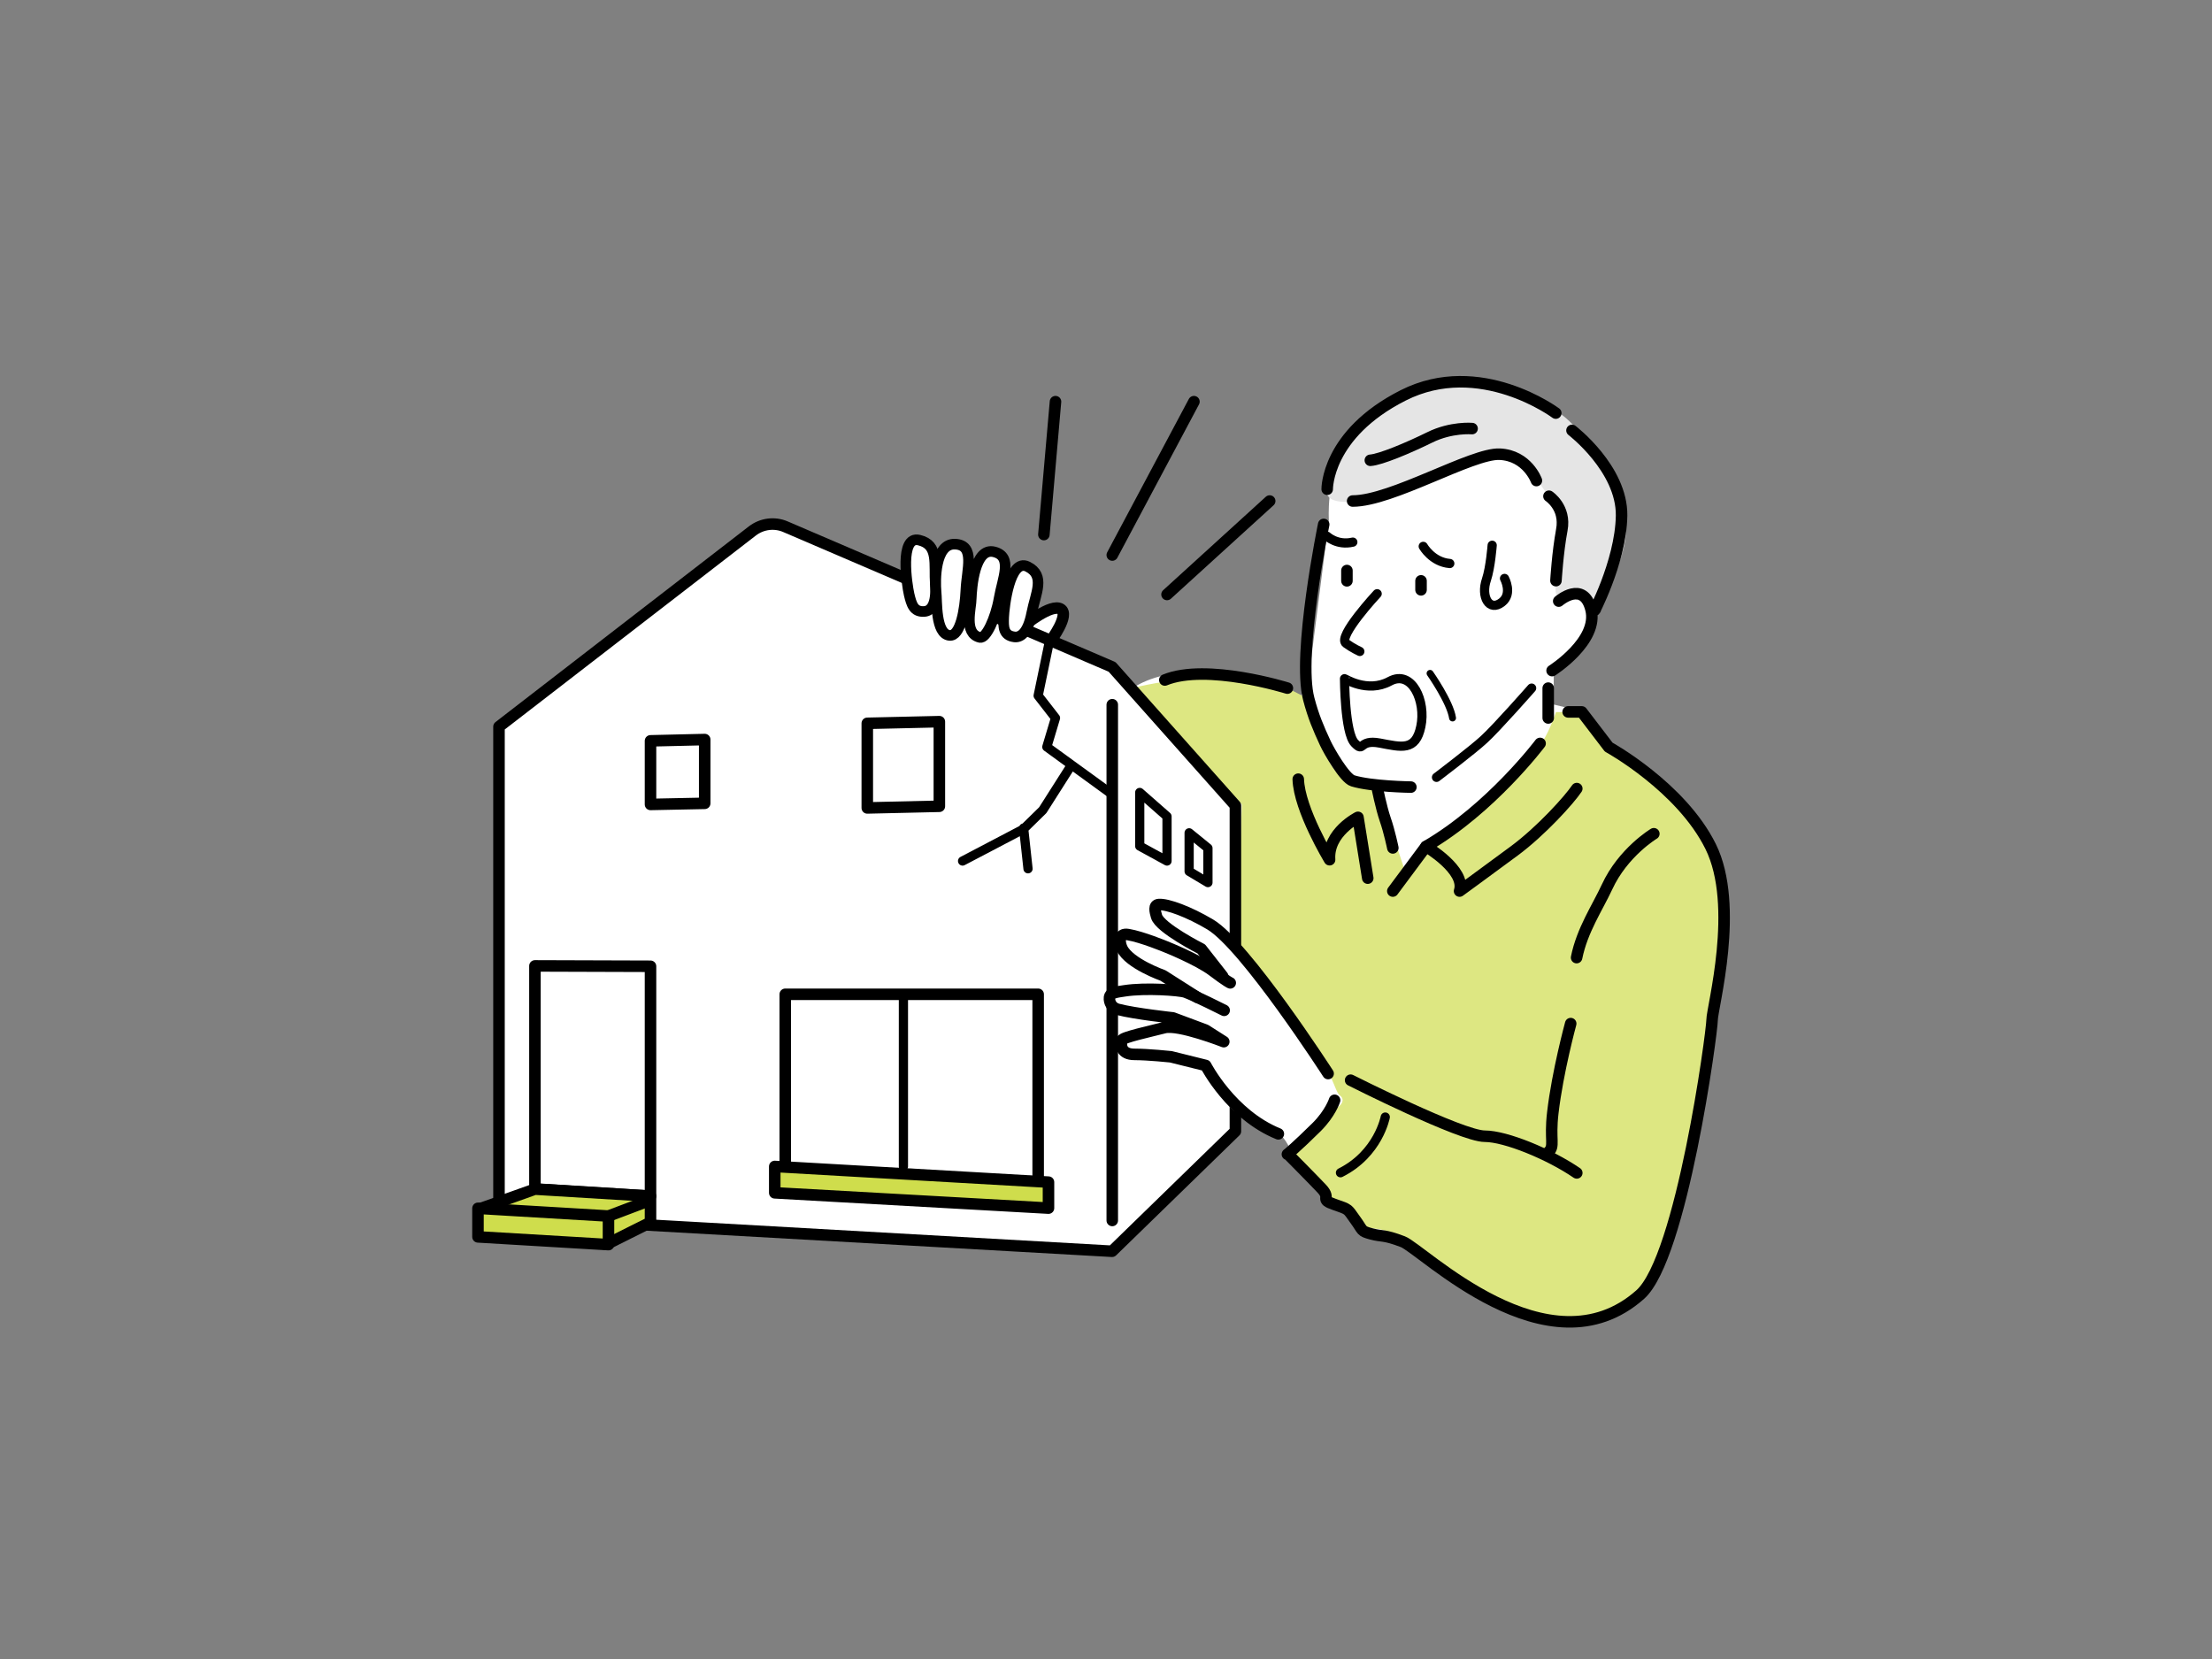 <svg xmlns="http://www.w3.org/2000/svg" viewBox="0 0 1200 900"><rect x="0" y="0" width="1200" height="900" fill="#808080" stroke="none"/><style>.st0,.st3{fill:#fff}.st3{stroke:#000;stroke-linecap:round;stroke-linejoin:round;stroke-miterlimit:10}.st3,.st4,.st5{stroke-width:6.25}.st4,.st5,.st6,.st7{stroke:#000;stroke-linecap:round;stroke-linejoin:round;stroke-miterlimit:10}.st4{fill:none}.st5{fill:#cfdd4c}.st6{fill:none;stroke-width:5}.st7{fill:#fff;stroke-width:5.75}</style><path class="st0" d="M614.5 373.3s13.7-10.2 36.6-8c22.9 2.2 54.6 12.1 54.6 12.1l3.6-4.2 11.6-91.1s-1.4-21.9 7.3-35.8c8.7-13.9 32.4-40.3 66.8-39.3s69.5 34.1 69.5 34.1 17.2 21.1 16.2 35.3c-1 14.2-14.2 54-14.2 54s-1.1 15.6-17.9 29.2l-5.7 4.2v18.4l16.1 3.9 14.6 19.1s43.6 29.5 51.4 47 18 39.9 8.1 80.4c-9.9 40.5-15.7 121-29.1 145.3-13.3 24.3-23.5 33.4-32.3 35.8s-48.6 2.9-76.8-17.1-40.3-24.8-47-26.6c-6.7-1.8-6.1-.2-10.2-6s-5.1-7.8-10-9.6c-4.9-1.8-5.3 2.2-7-3-1.7-5.2-11.7-21.8-15.1-22.2-3.4-.4-8.4-1.8-6.3-4.1 2-2.3-4.9-10-4.9-10l-16.2-9.5-3.8-6.4-3.2-157.8-56.7-68.1z"/><path d="M614.5 373.3s20.5-5.8 43.6-5.1c23 .7 40.4 5.1 40.4 5.1l11.6 6s7.2 40.3 20.7 43.4c13.5 3.1 16.4 4.5 16.4 4.5l15.5 46.9 8.9-11.9s14.2-10.5 18.4-13.7c4.2-3.2 42.2-41.9 45.7-45.1 3.6-3.2 8.4-17.1 8.4-17.1h14.1l14.6 19.1s48.7 29.1 55.3 53.9c6.6 24.8 7.4 33.8 7.3 37.2 0 3.4-13.4 104.6-13.4 104.6s-11.9 56.9-15.6 67.8c-3.7 10.9-8.1 32.7-24 39.2s-12.4 10.7-36.3 6.9c-23.9-3.9-50.8-17.9-66.6-28.9-15.8-11.1-23-18.3-32.2-19.4-9.3-1.1-9.7-.7-16.4-6.9s-9.9-8.3-9.9-8.3L698.6 626l28.6-26.6s2.8-2.8-.3-5.1-3.5-13.4-18.5-30.1c-15.1-16.8-38-50.7-38-50.7l1.7-34.7 1.6-42.4-59.2-63.1z" fill="#dde782"/><path d="M719.9 267.8s.6 16.5 70.9-13.8c25.1-10.8 32.9-6.7 37-1.6 4.1 5.1 12.4 16.8 12.4 16.8l3.7 7.8s.2 37.4 0 43c-.2 5.6 5 3.8 5 3.8s10.2 2.4 13.4 4.5c3.2 2.1 4.8 0 4.8 0s21.1-32.2 13.5-51.9c-7.6-19.7-24.4-51.1-43-56.5-18.7-5.3-25.8-16.7-51-13-25.3 3.7-47.5 16.6-55.8 31.5S720 265.2 720 265.2l-.1 2.6z" fill="#e5e5e5"/><path class="st3" d="M555.9 339.1s14.3-11.8 19.5-8.7c5.2 3.1-5.3 17.1-5.3 17.1m-299.4 46.7L408.2 288c5.1-3.9 11.9-4.8 17.8-2.3l177.3 76.1 66.9 75.2v176.7l-66.9 65.1L270.7 660V394.2z"/><path class="st4" d="M603.4 382.3v279.8m-93.8-224.7l-39.1.9v-45.9l39.1-.9zm-127.3-1.6l-29.4.6v-34.5l29.4-.7zm-29.4 213.1l-62.7-3.9V524l62.7.2z"/><path class="st5" d="M261.1 655.5l29.1-10.4 62.7 3.8v14.2l-24 12z"/><path class="st5" d="M330.1 675.2l-70.8-4.2v-15.5l70.8 4.2z"/><path class="st4" d="M330.1 659.7l21.4-8.1m211.7-2.2L426 640.9V539.4h137.2z"/><path class="st5" d="M420.3 632.8v14.3l148.5 8.3v-14.1z"/><path class="st6" d="M618.3 429.9l14.8 13v24.2l-14.8-8.1zm26.8 21.9l10.2 8.3v18.7l-10.2-6.1zm-155 87.6v93.4"/><path class="st7" d="M550.2 345.5c3.4.5 7.4-2.1 9.5-12.9 2.1-10.8 7.6-20.3-2.2-25.2s-12.8 22-13 27.4c-.2 5.4-.2 9.9 5.7 10.7zm-48.6-13.8c3.4-.3 6.6-3.7 5.8-14.7-.8-11 2.1-21.4-8.8-24-10.8-2.6-6.6 24.2-5.4 29.5 1.3 5.4 2.5 9.7 8.4 9.2z"/><path class="st7" d="M515.1 344.7c5.9.6 8.4-13.8 8.9-24.8s5.2-24.2-5.8-24.7c-11.2-.6-10.9 20.2-10.4 25.6.6 5.3-.4 23.1 7.3 23.9zm16.5 1.1c3.3.8 8.5-10.3 10.4-21.2 1.9-10.9 7.6-22.6-2.6-25.2-10.8-2.8-12.3 19.8-12.5 25.2 0 5.4-4.3 19.1 4.7 21.2z"/><path class="st4" d="M698.4 373.3s-43.8-13.7-66.5-4.4m203.6 34.4s-26.6 35.4-61.9 55.9c0 0 21.9 12.9 18.2 24.2 0 0 12.8-9.3 29.7-21.8 14.6-10.8 30-27.9 33.9-33.8m41.8 24.5s-16.7 10-25.4 28.9c-5.2 11.2-13.5 23.4-16.5 38.3"/><path class="st0" d="M704.7 588.9l-.3-21.3c0-.1-.1-.2-.1-.3-.8-2.1-29.1-55.6-47.6-66.9-15.5-9.5-28.7-10-30.8-7.9-1.1 1.1 3.1 4 4.2 8.1 1.7 6.5 19 11.7 22.6 13.9l5 12.6c-8.1-5.8-23.4-14.7-24-15-.1 0-.2-.1-.2-.1-14.8-5.5-21.6-6.2-23.9-2.8-.4.7-1.2 3.2 0 5.9 3.9 8.5 16.6 14.6 18.8 15.7l6.8 4.5c-10.5-.4-27.1.3-30.1 5.2-.9 1.5-.9 3.4 0 5 .1.1.1.1.1.5.2 2.5 1.8 2.6 4.4 3.3 8.1 2.2 22.6 3 25.6 2.9l9.1 4.7c-5.8-.8-11.9-1.2-15.3-.3-3.7 1-8.7 3-13 5.4-7.8 4.2-5.6 3.3-5.6 5 0 5.4 1.7 5.9 8.5 5.9 6.4 0 13.4 1.2 15.7.2l16.9 4c1.9 5.5 10.1 24.6 31.8 33.7.2.1.5.1.7.1.8 0 3.8 2.5 4.1 1.5l16.4-21.6c.3-.6.3-1.3.2-1.9z"/><path class="st4" d="M663.3 529.6l-11.6-14.8s-22.5-11.4-24.3-17.7c-.7-2.5-1.8-6.2 1.3-6.4 4.7-.3 16.2 3.9 27.8 10.8 19.1 11.3 64 80.9 64 80.9"/><path class="st4" d="M667.4 533.2s-1.5-.5-9.7-6.7c-8.2-6.1-25.3-12.9-25.3-12.9s-13-5.4-20.4-6.6c-5.2-.9-4.9 4.1-3.3 7.5 4 8.3 22.2 14.7 22.2 14.7l18.7 11.9"/><path class="st4" d="M664.1 548.1s-16.5-8.3-21.1-9.9c-3.2-1.1-21.7-2.4-32.8-.7-4.6.7-8 1-8.3 3.6-.3 2.7 1.3 5.7 4.7 6.5 9.2 2.4 29.7 4.6 29.7 4.6l17.7 6.6 9.9 6.3s-24.5-9.6-32.2-7.6-22.7 5.2-23.1 6.8c-.7 2.5-.6 7.7 6.9 7.7 7.4 0 19.7 1.3 19.7 1.3l18.9 4.7s13.7 26.7 39.4 37.1m157.2-228.9h7.4l14.6 19.1s39.3 21.6 55.3 53.9.8 87.6.8 94.1-16.5 129-39 149c-49.9 44.3-118.3-24.7-128.8-28.7s-11-2.6-17-4.2-4.4-1.7-8.8-7.7-2.9-5.4-11.3-8.3c-8.4-2.9-1.5-2.9-6.9-8.6S698.6 626 698.6 626c-1.5 1.4 4.9-3.9 15.7-14.6 7.5-7.5 9.7-14.5 9.7-14.5"/><path class="st4" d="M732.7 586s60.1 30.4 72.8 30.4c11.3 0 35 9.7 49.9 19.9m-15.5-11.2c3.8-3.4.7-6.2 2.5-21.5 2.6-22.3 9.7-48.3 9.7-48.3m-96.5-71.9l18-24.2m-36.9-15.8l5.3 33m-5.3-33s-16.5 8.2-15.4 23c0 0-16.5-27.2-17-43.7m13.8-138.2s-14.5 70.7-8.1 94.7c2.5 9.5 5.2 15.8 9 24 1.9 4.1 10.5 19.1 14.9 20.4 10 3.1 31.5 3.4 31.5 3.4M844 224.1s-41.1-30.7-82.8-9.6c-41.7 21.1-41.2 50.9-41.2 50.9m145.5 65.1c-2.6 4.5 13.8-24.8 14.2-50.8.3-25.4-26.9-46.2-26.9-46.2m-19.3 27.2s-4.9-13.6-19.9-14.3c-15-.7-58.4 25.4-79.8 25.4m106.5-2.6s9.3 6.1 7 18.2c-2.3 12.2-3.2 27.6-3.2 27.6m1.5 11.1s13.4-11.6 17.5 4.5c4.3 17.1-21.1 33.2-21.1 33.2"/><path class="st6" d="M719.9 290.9s5.5 5.2 14 3.2m38.2 2.3s4.8 8.5 14.4 9.3"/><path class="st4" d="M730.7 309.5v5.6m40.2 0v4.9"/><path class="st6" d="M747.1 322.1s-21.8 23.4-16.9 26.9c3.7 2.7 7.5 4.4 7.5 4.4m-8.3 14.8c-.1-.3 12.3 8 24.5 1.4 12.1-6.6 19.8 10.9 16.9 24.5-2.8 13.6-10.6 11.2-22.3 9-11.7-2.2-8.2 5.6-13.6 0s-5.5-34.9-5.5-34.9z"/><path d="M775.8 365.3s10.9 15.5 12.2 24.2" fill="none" stroke="#000" stroke-width="3.75" stroke-linecap="round" stroke-linejoin="round" stroke-miterlimit="10"/><path class="st4" d="M798.6 232.5s-11.3-1-23 4.8c-11.8 5.8-26.6 12-32.2 12.4"/><path class="st6" d="M809.5 295.8s-.9 12-3.1 18.6c-3.2 9.3 1.5 17.7 8.4 12.3 5.9-4.6 1.4-12.9 1.4-12.9m14.7 59.5s-18.8 21.4-25.8 27.8c-6 5.6-25.8 20.6-25.8 20.6M751.5 606s-3.7 19.9-24.3 30.2"/><path class="st4" d="M839.9 373.3v16.2m-92.8 37.7s2.1 10.7 4.4 17.4c2.3 6.6 4.1 15.4 4.1 15.4"/><path class="st3" d="M572.6 217.9l-6.3 72.1m37.1 11.1l44.3-83.2m-14.6 104.6l55.7-50.7"/><path class="st6" d="M569.4 347.5l-6.2 29.9 9.4 12.1-4.7 15.7 34 24.7m-21-14.3l-15.2 23.9-10.5 10.3-33 17.3m33.1-17.9l2.4 22.1"/></svg>
